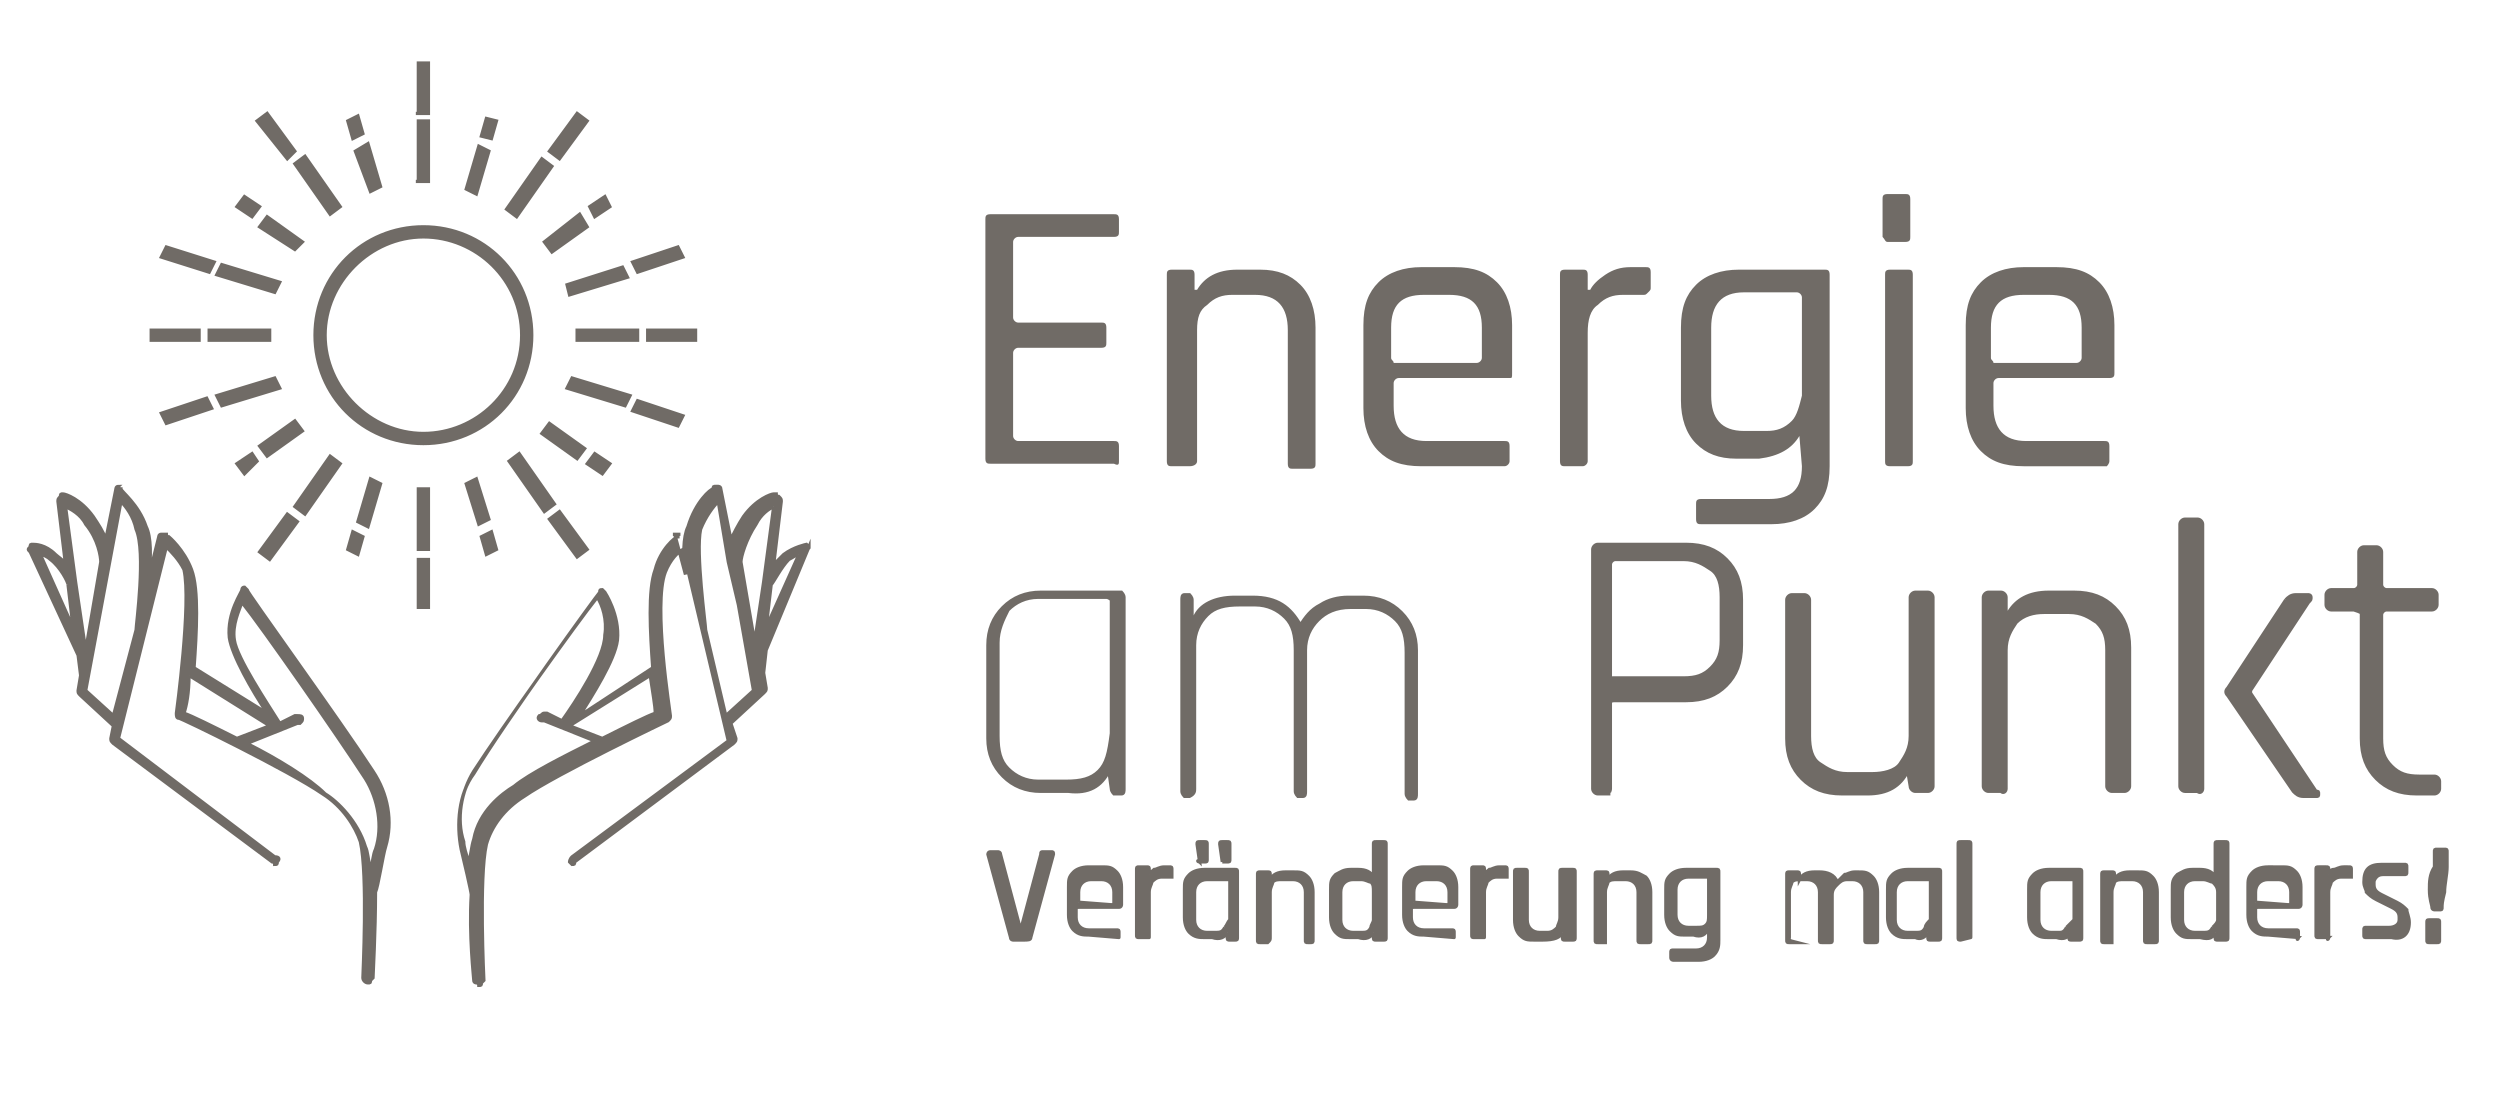 <?xml version="1.0" encoding="utf-8"?>
<!-- Generator: Adobe Illustrator 26.0.3, SVG Export Plug-In . SVG Version: 6.00 Build 0)  -->
<!DOCTYPE svg PUBLIC "-//W3C//DTD SVG 1.1//EN" "http://www.w3.org/Graphics/SVG/1.1/DTD/svg11.dtd">
<svg version="1.1" id="Ebene_1" xmlns:x="http://ns.adobe.com/Extensibility/1.0/" xmlns:i="http://ns.adobe.com/AdobeIllustrator/10.0/" xmlns:graph="http://ns.adobe.com/Graphs/1.0/"
	 xmlns="http://www.w3.org/2000/svg" xmlns:xlink="http://www.w3.org/1999/xlink" x="0px" y="0px" width="99.2px" height="43.5px"
	 viewBox="0 0 99.2 43.5" style="enable-background:new 0 0 99.2 43.5;" xml:space="preserve">
<style type="text/css">
	.st0{fill:#706B66;stroke:#706B66;stroke-width:0.13;stroke-miterlimit:10;}
	.st1{fill:#706B66;}
</style>
<g>
	<path class="st0" d="M93.7,24.4v4.9c0,0.7,0.2,1.2,0.6,1.6c0.4,0.4,0.9,0.6,1.6,0.6h0.7c0.1,0,0.2-0.1,0.2-0.2V31
		c0-0.1-0.1-0.2-0.2-0.2h-0.6c-0.5,0-0.8-0.1-1.1-0.4c-0.3-0.3-0.4-0.6-0.4-1.1v-4.9c0-0.1,0.1-0.2,0.2-0.2h1.8
		c0.1,0,0.2-0.1,0.2-0.2v-0.4c0-0.1-0.1-0.2-0.2-0.2h-1.8c-0.1,0-0.2-0.1-0.2-0.2v-1.3c0-0.1-0.1-0.2-0.2-0.2h-0.5
		c-0.1,0-0.2,0.1-0.2,0.2v1.3c0,0.1-0.1,0.2-0.2,0.2h-0.9c-0.1,0-0.2,0.1-0.2,0.2v0.4c0,0.1,0.1,0.2,0.2,0.2h0.9
		C93.7,24.3,93.7,24.3,93.7,24.4 M87.4,31.3V20.8c0-0.1-0.1-0.2-0.2-0.2h-0.5c-0.1,0-0.2,0.1-0.2,0.2v10.4c0,0.1,0.1,0.2,0.2,0.2
		h0.5C87.3,31.5,87.4,31.4,87.4,31.3 M90.7,23.8l-2.3,3.5c-0.1,0.1-0.1,0.2,0,0.3l2.6,3.8c0.1,0.1,0.2,0.2,0.4,0.2h0.5
		c0.1,0,0.1,0,0.1-0.1c0-0.1,0-0.1-0.1-0.1l-2.6-3.9v-0.1l2.3-3.5c0.1-0.1,0.1-0.1,0.1-0.2c0-0.1-0.1-0.1-0.1-0.1h-0.5
		C90.9,23.6,90.8,23.7,90.7,23.8 M79.6,31.3v-5.5c0-0.5,0.2-0.8,0.4-1.1c0.3-0.3,0.7-0.4,1.1-0.4h1c0.5,0,0.8,0.2,1.1,0.4
		c0.3,0.3,0.4,0.6,0.4,1.1v5.4c0,0.1,0.1,0.2,0.2,0.2h0.5c0.1,0,0.2-0.1,0.2-0.2v-5.5c0-0.7-0.2-1.2-0.6-1.6
		c-0.4-0.4-0.9-0.6-1.6-0.6h-1c-0.8,0-1.3,0.3-1.6,0.8h-0.1v-0.6c0-0.1-0.1-0.2-0.2-0.2h-0.5c-0.1,0-0.2,0.1-0.2,0.2v7.5
		c0,0.1,0.1,0.2,0.2,0.2h0.5C79.5,31.5,79.6,31.4,79.6,31.3 M75.7,30.6L75.7,30.6l0.1,0.6c0,0.1,0.1,0.2,0.2,0.2h0.5
		c0.1,0,0.2-0.1,0.2-0.2v-7.5c0-0.1-0.1-0.2-0.2-0.2h-0.5c-0.1,0-0.2,0.1-0.2,0.2v5.5c0,0.5-0.2,0.8-0.4,1.1s-0.7,0.4-1.1,0.4h-1
		c-0.5,0-0.8-0.2-1.1-0.4s-0.4-0.6-0.4-1.1v-5.4c0-0.1-0.1-0.2-0.2-0.2h-0.5c-0.1,0-0.2,0.1-0.2,0.2v5.5c0,0.7,0.2,1.2,0.6,1.6
		c0.4,0.4,0.9,0.6,1.6,0.6h1C74.9,31.5,75.4,31.2,75.7,30.6 M63.9,26.9v-4.5c0-0.1,0.1-0.2,0.2-0.2h2.7c0.5,0,0.8,0.2,1.1,0.4
		s0.4,0.6,0.4,1.1v1.7c0,0.5-0.1,0.8-0.4,1.1c-0.3,0.3-0.6,0.4-1.1,0.4H64C63.9,27,63.9,27,63.9,26.9 M63.9,31.3v-3.4
		c0-0.1,0.1-0.1,0.2-0.1h2.8c0.7,0,1.2-0.2,1.6-0.6c0.4-0.4,0.6-0.9,0.6-1.6v-1.8c0-0.7-0.2-1.2-0.6-1.6c-0.4-0.4-0.9-0.6-1.6-0.6
		h-3.5c-0.1,0-0.2,0.1-0.2,0.2v9.5c0,0.1,0.1,0.2,0.2,0.2h0.5C63.8,31.5,63.9,31.4,63.9,31.3 M47.4,31.3v-5.7c0-0.5,0.2-0.9,0.5-1.2
		c0.3-0.3,0.7-0.4,1.3-0.4h0.6c0.5,0,0.9,0.2,1.2,0.5c0.3,0.3,0.4,0.7,0.4,1.3v5.6c0,0.1,0.1,0.2,0.1,0.2h0.2c0.1,0,0.1-0.1,0.1-0.2
		v-5.6c0-0.5,0.2-0.9,0.5-1.2c0.3-0.3,0.7-0.5,1.3-0.5h0.6c0.5,0,0.9,0.2,1.2,0.5c0.3,0.3,0.4,0.7,0.4,1.3v5.6
		c0,0.1,0.1,0.2,0.1,0.2h0.2c0.1,0,0.1-0.1,0.1-0.2v-5.7c0-0.6-0.2-1.1-0.6-1.5c-0.4-0.4-0.9-0.6-1.5-0.6h-0.6
		c-0.4,0-0.8,0.1-1.1,0.3c-0.4,0.2-0.6,0.5-0.8,0.8c-0.4-0.7-0.9-1.1-1.9-1.1H49c-0.8,0-1.4,0.3-1.6,0.8h-0.1v-0.7
		c0-0.1-0.1-0.2-0.1-0.2H47c-0.1,0-0.1,0.1-0.1,0.2v7.6c0,0.1,0.1,0.2,0.1,0.2h0.2C47.4,31.5,47.4,31.4,47.4,31.3 M43.6,30.6
		c-0.3,0.3-0.7,0.4-1.3,0.4h-1.1c-0.5,0-0.9-0.2-1.2-0.5c-0.3-0.3-0.4-0.7-0.4-1.3v-3.7c0-0.5,0.2-0.9,0.4-1.3
		c0.3-0.3,0.7-0.5,1.2-0.5h2.7c0.1,0,0.2,0.1,0.2,0.1v5.3C44,29.9,43.9,30.3,43.6,30.6 M44,30.6L44,30.6l0.1,0.7
		c0,0.1,0.1,0.2,0.1,0.2h0.3c0.1,0,0.1-0.1,0.1-0.2v-7.6c0-0.1-0.1-0.2-0.1-0.2h-3.2c-0.6,0-1.1,0.2-1.5,0.6
		c-0.4,0.4-0.6,0.9-0.6,1.5v3.7c0,0.6,0.2,1.1,0.6,1.5c0.4,0.4,0.9,0.6,1.5,0.6h1.1C43.2,31.5,43.7,31.2,44,30.6"/>
	<path class="st1" d="M79,14.2V13c0-0.9,0.4-1.3,1.3-1.3h1c0.9,0,1.3,0.4,1.3,1.3v1.2c0,0.1-0.1,0.2-0.2,0.2h-3.3
		C79.1,14.3,79,14.3,79,14.2 M83.7,18.3v-0.6c0-0.2-0.1-0.2-0.2-0.2h-3.1c-0.9,0-1.3-0.5-1.3-1.4v-0.9c0-0.1,0.1-0.2,0.2-0.2h4.4
		c0.2,0,0.2-0.1,0.2-0.2v-1.9c0-0.7-0.2-1.3-0.6-1.7c-0.4-0.4-0.9-0.6-1.7-0.6h-1.3c-0.7,0-1.3,0.2-1.7,0.6
		c-0.4,0.4-0.6,0.9-0.6,1.7v3.3c0,0.7,0.2,1.3,0.6,1.7c0.4,0.4,0.9,0.6,1.7,0.6h3.3C83.6,18.5,83.7,18.4,83.7,18.3 M75,18.5h0.7
		c0.2,0,0.2-0.1,0.2-0.2v-7.4c0-0.2-0.1-0.2-0.2-0.2h-0.7c-0.2,0-0.2,0.1-0.2,0.2v7.4C74.8,18.4,74.8,18.5,75,18.5 M74.9,9.6h0.7
		c0.2,0,0.2-0.1,0.2-0.2V7.9c0-0.2-0.1-0.2-0.2-0.2h-0.7c-0.2,0-0.2,0.1-0.2,0.2v1.5C74.8,9.5,74.8,9.6,74.9,9.6 M71.1,16.7
		c-0.3,0.3-0.6,0.4-1,0.4h-0.9c-0.9,0-1.3-0.5-1.3-1.4V13c0-0.9,0.4-1.4,1.3-1.4h2.1c0.1,0,0.2,0.1,0.2,0.2v3.9
		C71.4,16.1,71.3,16.5,71.1,16.7 M71.4,17.3L71.4,17.3l0.1,1.2c0,0.9-0.4,1.3-1.3,1.3h-2.7c-0.2,0-0.2,0.1-0.2,0.2v0.6
		c0,0.2,0.1,0.2,0.2,0.2h2.8c0.7,0,1.3-0.2,1.7-0.6c0.4-0.4,0.6-0.9,0.6-1.7v-7.6c0-0.2-0.1-0.2-0.2-0.2H69c-0.7,0-1.3,0.2-1.7,0.6
		c-0.4,0.4-0.6,0.9-0.6,1.7v2.9c0,0.7,0.2,1.3,0.6,1.7c0.4,0.4,0.9,0.6,1.6,0.6h0.9C70.6,18.1,71.1,17.8,71.4,17.3 M63,18.3v-5.1
		c0-0.5,0.1-0.9,0.4-1.1c0.3-0.3,0.6-0.4,1-0.4h0.8c0.1,0,0.1,0,0.2-0.1c0.1-0.1,0.1-0.1,0.1-0.2v-0.6c0-0.2-0.1-0.2-0.2-0.2h-0.6
		c-0.4,0-0.7,0.1-1,0.3c-0.3,0.2-0.5,0.4-0.6,0.6H63v-0.6c0-0.2-0.1-0.2-0.2-0.2h-0.7c-0.2,0-0.2,0.1-0.2,0.2v7.4
		c0,0.2,0.1,0.2,0.2,0.2h0.7C62.9,18.5,63,18.4,63,18.3 M55.2,14.2V13c0-0.9,0.4-1.3,1.3-1.3h1c0.9,0,1.3,0.4,1.3,1.3v1.2
		c0,0.1-0.1,0.2-0.2,0.2h-3.3C55.3,14.3,55.2,14.3,55.2,14.2 M59.9,18.3v-0.6c0-0.2-0.1-0.2-0.2-0.2h-3.1c-0.9,0-1.3-0.5-1.3-1.4
		v-0.9c0-0.1,0.1-0.2,0.2-0.2h4.4C60,15,60,15,60,14.8v-1.9c0-0.7-0.2-1.3-0.6-1.7c-0.4-0.4-0.9-0.6-1.7-0.6h-1.3
		c-0.7,0-1.3,0.2-1.7,0.6c-0.4,0.4-0.6,0.9-0.6,1.7v3.3c0,0.7,0.2,1.3,0.6,1.7c0.4,0.4,0.9,0.6,1.7,0.6h3.3
		C59.8,18.5,59.9,18.4,59.9,18.3 M47.5,18.3v-5.2c0-0.5,0.1-0.8,0.4-1c0.3-0.3,0.6-0.4,1-0.4h0.9c0.9,0,1.3,0.5,1.3,1.4v5.3
		c0,0.2,0.1,0.2,0.2,0.2H52c0.2,0,0.2-0.1,0.2-0.2v-5.4c0-0.7-0.2-1.3-0.6-1.7c-0.4-0.4-0.9-0.6-1.6-0.6h-0.9
		c-0.8,0-1.3,0.3-1.6,0.8h-0.1v-0.6c0-0.2-0.1-0.2-0.2-0.2h-0.7c-0.2,0-0.2,0.1-0.2,0.2v7.4c0,0.2,0.1,0.2,0.2,0.2h0.7
		C47.4,18.5,47.5,18.4,47.5,18.3 M44.4,18.3v-0.6c0-0.2-0.1-0.2-0.2-0.2h-3.8c-0.1,0-0.2-0.1-0.2-0.2v-3.3c0-0.1,0.1-0.2,0.2-0.2
		h3.3c0.2,0,0.2-0.1,0.2-0.2v-0.6c0-0.2-0.1-0.2-0.2-0.2h-3.3c-0.1,0-0.2-0.1-0.2-0.2V9.6c0-0.1,0.1-0.2,0.2-0.2h3.8
		c0.2,0,0.2-0.1,0.2-0.2V8.7c0-0.2-0.1-0.2-0.2-0.2h-4.9c-0.2,0-0.2,0.1-0.2,0.2v9.5c0,0.2,0.1,0.2,0.2,0.2h4.9
		C44.4,18.5,44.4,18.4,44.4,18.3"/>
	<path class="st0" d="M17,22.2h-0.4v1.9H17V22.2z M17,19.4h-0.4v2.4H17V19.4z M5.4,25l-0.9,3.4l-1.1-1l1.4-7.5
		C5,20.1,5.3,20.5,5.4,21C5.8,21.9,5.4,24.8,5.4,25 M4,22.3l-0.6,3.5L3,23.1l0,0l-0.4-3c0.2,0.1,0.6,0.3,0.8,0.7
		C3.9,21.4,4,22.1,4,22.3 M2.7,23.2l0.2,1.7L1.6,22C1.7,22,1.9,22.1,2,22.2C2.4,22.5,2.7,23.1,2.7,23.2 M7.5,26.8l3.2,2l-1.3,0.5
		l0,0c-1-0.5-1.8-0.9-2.1-1C7.4,28,7.5,27.5,7.5,26.8 M9.8,29.5l2-0.8c0,0,0,0,0.1,0c0.1-0.1,0.1-0.1,0.1-0.2c0-0.1-0.1-0.1-0.2-0.1
		h-0.1l-0.6,0.3c-0.5-0.8-1.7-2.6-1.8-3.3c-0.1-0.6,0.2-1.2,0.3-1.5c0.8,1,3.8,5.3,4.9,7c0.5,0.8,0.7,1.9,0.4,2.8
		c-0.1,0.2-0.1,0.5-0.2,0.8c-0.1-0.4-0.1-0.7-0.2-0.9c-0.3-1-1.1-1.8-1.6-2.1C12.3,30.9,11,30.1,9.8,29.5 M5.9,22.9
		C6,22.1,6,21.3,5.8,20.9c-0.3-0.9-1-1.4-1-1.5c-0.1,0-0.1-0.1-0.1-0.1H4.7c-0.1,0-0.1,0.1-0.1,0.1l-0.4,2c-0.1-0.3-0.3-0.6-0.5-0.9
		c-0.5-0.7-1.1-0.9-1.2-0.9H2.5c-0.1,0-0.1,0-0.1,0.1c-0.1,0.1-0.1,0.1-0.1,0.2l0.3,2.5c-0.1-0.2-0.3-0.3-0.4-0.4
		c-0.4-0.4-0.8-0.4-0.9-0.4l0,0c-0.1,0-0.1,0-0.1,0.1c-0.1,0.1-0.1,0.1,0,0.2L3.1,26l0.1,0.8l-0.1,0.6c0,0.1,0,0.1,0.1,0.2l1.3,1.2
		l-0.1,0.5c0,0.1,0,0.1,0.1,0.2l6.3,4.7c0.1,0,0.1,0.1,0.1,0.1c0.1,0,0.1,0,0.1-0.1c0.1-0.1,0.1-0.2-0.1-0.2l-6.2-4.7l1.9-7.6
		c0.2,0.2,0.5,0.5,0.7,0.9C7.6,23.9,7,28.3,7,28.3c0,0.1,0,0.2,0.1,0.2c0.1,0,4.4,2.1,5.7,3c0.8,0.5,1.3,1.3,1.5,1.9
		c0.3,1.3,0.1,5.3,0.1,5.4c0,0.1,0.1,0.2,0.2,0.2l0,0c0.1,0,0.1,0,0.1-0.1c0.1-0.1,0.1-0.1,0.1-0.1c0-0.1,0.1-1.8,0.1-3.4
		c0.1-0.2,0.3-1.5,0.4-1.8c0.3-1,0.1-2.1-0.5-3c-1.3-2-5-7.1-5-7.2c-0.1-0.1-0.1-0.1-0.1-0.1l0,0c-0.1,0-0.1,0.1-0.1,0.1
		c0,0.1-0.6,0.9-0.5,1.9c0.1,0.7,0.9,2.1,1.5,3l-2.9-1.8c0.1-1.4,0.2-3.1-0.1-3.9s-0.9-1.3-0.9-1.3c-0.1,0-0.1-0.1-0.1-0.1H6.4
		c-0.1,0-0.1,0.1-0.1,0.1L5.9,22.9z M14.7,19l-0.5,1.7l0.4,0.2l0.5-1.7L14.7,19z M14.2,22l0.2-0.7L14,21.1l-0.2,0.7L14.2,22z
		 M10.7,13.1H8.3v0.4h2.4V13.1z M8.4,16.2l-0.2-0.4l-1.8,0.6l0.2,0.4L8.4,16.2z M10.9,15l-2.3,0.7l0.2,0.4l2.3-0.7L10.9,15z
		 M10.2,18.3L10,18l-0.6,0.4l0.3,0.4L10.2,18.3z M12,17.1l-0.3-0.4l-1.4,1l0.3,0.4L12,17.1z M11.7,9.9L12,9.6l-1.4-1l-0.3,0.4
		L11.7,9.9z M11.4,20.4l-1.1,1.5l0.4,0.3l1.1-1.5L11.4,20.4z M13.1,18.1l-1.4,2l0.4,0.3l1.4-2L13.1,18.1z M7.9,13.1H6v0.4h1.9V13.1z
		 M8.3,10.8l0.2-0.4L6.6,9.8l-0.2,0.4L8.3,10.8z M11.1,11.2l-2.3-0.7l-0.2,0.4l2.3,0.7L11.1,11.2z M10,8.6l0.3-0.4L9.7,7.8L9.4,8.2
		L10,8.6z M11.4,6.3L11.7,6l-1.1-1.5l-0.4,0.3L11.4,6.3z M13.1,8.5l0.4-0.3l-1.4-2l-0.4,0.3L13.1,8.5z M14,5.5l0.4-0.2l-0.2-0.7
		l-0.4,0.2L14,5.5z M14.7,7.6l0.4-0.2l-0.5-1.7L14.1,6L14.7,7.6z M16.5,4.5H17V2.5h-0.4V4.5z M16.5,7.2H17V4.8h-0.4V7.2z M19.4,6
		L19,5.8l-0.5,1.7l0.4,0.2L19.4,6z M19.5,5.5l0.2-0.7l-0.4-0.1l-0.2,0.7L19.5,5.5z M20.7,13.3c0,2.2-1.8,3.9-3.9,3.9
		s-3.9-1.8-3.9-3.9s1.8-3.9,3.9-3.9S20.7,11.1,20.7,13.3 M21.1,13.3c0-2.4-1.9-4.3-4.3-4.3s-4.3,1.9-4.3,4.3s1.9,4.3,4.3,4.3
		S21.1,15.7,21.1,13.3 M19,20.8l0.4-0.2L18.9,19l-0.4,0.2L19,20.8z M19.5,21.1l-0.4,0.2l0.2,0.7l0.4-0.2L19.5,21.1z M22.5,15.4
		l2.3,0.7l0.2-0.4L22.7,15L22.5,15.4z M24.2,18.4L23.6,18l-0.3,0.4l0.6,0.4L24.2,18.4z M22.9,13.5h2.4v-0.4h-2.4V13.5z M25.3,15.9
		l-0.2,0.4l1.8,0.6l0.2-0.4L25.3,15.9z M23.2,17.8l-1.4-1l-0.3,0.4l1.4,1L23.2,17.8z M21.6,9.6l0.3,0.4l1.4-1L23,8.5L21.6,9.6z
		 M22.9,22.1l0.4-0.3l-1.1-1.5l-0.4,0.3L22.9,22.1z M21.6,20.3l0.4-0.3l-1.4-2l-0.4,0.3L21.6,20.3z M21.9,6.6l-0.4-0.3l-1.4,2
		l0.4,0.3L21.9,6.6z M22.2,6.3l1.1-1.5l-0.4-0.3L21.8,6L22.2,6.3z M23.6,8.6l0.6-0.4L24,7.8l-0.6,0.4L23.6,8.6z M22.6,11.7l2.3-0.7
		l-0.2-0.4l-2.2,0.7L22.6,11.7z M25.3,10.8l1.8-0.6l-0.2-0.4l-1.8,0.6L25.3,10.8z M25.7,13.5h1.9v-0.4h-1.9V13.5z M31.7,22l-1.3,2.9
		l0.2-1.7c0.1-0.1,0.4-0.7,0.7-1C31.5,22.1,31.6,22,31.7,22 M30.7,20.1l-0.4,3l0,0l-0.3,2L30,25.8l-0.6-3.5c0-0.2,0.2-0.9,0.6-1.5
		C30.2,20.4,30.5,20.2,30.7,20.1 M29.3,24l0.6,3.4l-1.1,1L28,25c0-0.2-0.4-3.1-0.2-4c0.2-0.5,0.5-0.9,0.7-1.1l0.4,2.4L29.3,24z
		 M26,28.3c-0.3,0.1-1.1,0.5-2.1,1l0,0l-1.3-0.5l3.2-2C25.9,27.5,26,28,26,28.3 M22.3,28.6l-0.6-0.3h-0.1c-0.1,0-0.1,0.1-0.2,0.1
		c-0.1,0.1,0,0.2,0.1,0.2c0,0,0,0,0.1,0l2,0.8c-1.2,0.6-2.6,1.3-3.2,1.8c-0.5,0.3-1.4,1-1.6,2.1c-0.1,0.3-0.1,0.6-0.2,0.9
		c-0.1-0.3-0.2-0.6-0.2-0.8c-0.3-0.9-0.1-2,0.4-2.8c1.1-1.7,4.1-5.9,4.9-6.9c0.2,0.3,0.4,0.9,0.3,1.5C24,26.1,22.8,27.9,22.3,28.6
		 M32.1,21.7c-0.1-0.1-0.1-0.1-0.1-0.1l0,0c0,0-0.5,0.1-0.9,0.4c-0.1,0.1-0.3,0.3-0.4,0.4l0.3-2.5c0-0.1,0-0.1-0.1-0.2
		c-0.1,0-0.1-0.1-0.1-0.1h-0.1c-0.1,0-0.7,0.2-1.2,0.9c-0.2,0.3-0.4,0.7-0.5,0.9l-0.4-2c0-0.1-0.1-0.1-0.1-0.1h-0.1
		c-0.1,0-0.1,0-0.1,0.1c-0.1,0-0.7,0.5-1,1.5c-0.2,0.4-0.2,1.2-0.1,1.9l-0.4-1.5c0-0.1-0.1-0.1-0.1-0.1H27c-0.1,0-0.1,0-0.1,0.1
		c-0.1,0-0.7,0.5-0.9,1.3c-0.3,0.8-0.2,2.5-0.1,3.9l-2.9,1.9c0.5-0.8,1.4-2.2,1.5-3c0.1-1-0.5-1.9-0.5-1.9c-0.1-0.1-0.1-0.1-0.1-0.1
		c-0.1,0-0.1,0-0.1,0.1c-0.1,0.1-3.8,5.2-5,7.2c-0.6,0.8-0.7,2-0.5,3c0.1,0.4,0.4,1.7,0.4,1.8c-0.1,1.6,0.1,3.3,0.1,3.4
		c0,0.1,0.1,0.1,0.1,0.1c0.1,0,0.1,0.1,0.1,0.1l0,0c0.1,0,0.1,0,0.1-0.1c0.1-0.1,0.1-0.1,0.1-0.1s-0.2-4.1,0.1-5.4
		c0.2-0.7,0.7-1.4,1.5-1.9c1.3-0.9,5.7-3,5.7-3c0.1-0.1,0.1-0.1,0.1-0.2c0-0.1-0.7-4.4-0.2-5.7c0.2-0.5,0.5-0.8,0.7-0.9l1.8,7.6
		l-6.2,4.6c-0.1,0.1-0.1,0.2-0.1,0.2c0.1,0.1,0.1,0.1,0.1,0.1c0.1,0,0.1,0,0.1-0.1l6.3-4.7c0.1-0.1,0.1-0.1,0.1-0.2L29,28.7l1.3-1.2
		c0.1-0.1,0.1-0.1,0.1-0.2l-0.1-0.6l0.1-0.9L32.1,21.7C32.1,21.8,32.1,21.7,32.1,21.7"/>
	<path class="st0" d="M96.7,36.5h-0.3c-0.1,0-0.1,0-0.1,0.1v0.7c0,0.1,0,0.1,0.1,0.1h0.3c0.1,0,0.1,0,0.1-0.1v-0.7
		C96.8,36.5,96.8,36.5,96.7,36.5 M96.4,35.3c0,0.4,0.1,0.6,0.1,0.7c0,0.1,0.1,0.1,0.1,0.1h0.2c0.1,0,0.1,0,0.1-0.1
		c0-0.1,0-0.2,0.1-0.6c0-0.3,0.1-0.7,0.1-1v-0.6c0-0.1,0-0.1-0.1-0.1h-0.3c-0.1,0-0.1,0-0.1,0.1v0.6C96.4,34.7,96.4,35,96.4,35.3
		 M95.6,36.6c0-0.2-0.1-0.4-0.1-0.5c-0.1-0.1-0.2-0.2-0.4-0.3l-0.6-0.3c-0.2-0.1-0.3-0.2-0.3-0.4v-0.1c0-0.1,0.1-0.2,0.1-0.2
		c0.1-0.1,0.2-0.1,0.3-0.1h0.8c0.1,0,0.1,0,0.1-0.1v-0.2c0-0.1,0-0.1-0.1-0.1h-0.9c-0.5,0-0.7,0.2-0.7,0.7c0,0.2,0.1,0.3,0.1,0.4
		c0.1,0.1,0.2,0.2,0.4,0.3l0.6,0.3c0.2,0.1,0.3,0.2,0.3,0.4v0.1c0,0.2-0.2,0.3-0.4,0.3h-0.9c-0.1,0-0.1,0-0.1,0.1v0.2
		c0,0.1,0,0.1,0.1,0.1h1C95.3,37.3,95.6,37.1,95.6,36.6 M92.4,37.2v-1.8c0-0.2,0.1-0.3,0.1-0.4c0.1-0.1,0.2-0.2,0.4-0.2h0.3h0.1
		v-0.1v-0.2c0-0.1,0-0.1-0.1-0.1H93c-0.2,0-0.3,0.1-0.4,0.1s-0.2,0.1-0.2,0.2l0,0v-0.2c0-0.1,0-0.1-0.1-0.1h-0.3
		c-0.1,0-0.1,0-0.1,0.1v2.6c0,0.1,0,0.1,0.1,0.1L92.4,37.2C92.3,37.3,92.4,37.3,92.4,37.2 M89.5,35.8v-0.4c0-0.3,0.2-0.5,0.5-0.5
		h0.4c0.3,0,0.5,0.2,0.5,0.5v0.4c0,0.1,0,0.1-0.1,0.1L89.5,35.8C89.5,35.8,89.5,35.8,89.5,35.8 M91.2,37.2V37c0-0.1,0-0.1-0.1-0.1
		h-1.1c-0.3,0-0.5-0.2-0.5-0.5v-0.3c0-0.1,0-0.1,0.1-0.1h1.6c0.1,0,0.1-0.1,0.1-0.1v-0.7c0-0.3-0.1-0.5-0.2-0.6
		c-0.2-0.2-0.3-0.2-0.6-0.2H90c-0.3,0-0.5,0.1-0.6,0.2c-0.2,0.2-0.2,0.3-0.2,0.6v1.1c0,0.3,0.1,0.5,0.2,0.6c0.2,0.2,0.4,0.2,0.6,0.2
		L91.2,37.2C91.1,37.3,91.2,37.3,91.2,37.2 M87.8,36.8C87.7,37,87.6,37,87.4,37h-0.3c-0.3,0-0.5-0.2-0.5-0.5v-1.1
		c0-0.3,0.2-0.5,0.5-0.5h0.3c0.2,0,0.3,0.1,0.4,0.1c0.1,0.1,0.2,0.2,0.2,0.4v1.1C88,36.6,87.9,36.7,87.8,36.8 M87.9,37L87.9,37v0.2
		c0,0.1,0,0.1,0.1,0.1h0.3c0.1,0,0.1,0,0.1-0.1v-3.7c0-0.1,0-0.1-0.1-0.1H88c-0.1,0-0.1,0-0.1,0.1v1.3l0,0c-0.1-0.2-0.3-0.3-0.6-0.3
		H87c-0.3,0-0.4,0.1-0.6,0.2c-0.2,0.2-0.2,0.3-0.2,0.6v1.1c0,0.3,0.1,0.5,0.2,0.6c0.2,0.2,0.3,0.2,0.6,0.2h0.3
		C87.7,37.3,87.8,37.2,87.9,37 M83.8,37.2v-1.8c0-0.2,0.1-0.3,0.1-0.4c0.1-0.1,0.2-0.1,0.4-0.1h0.3c0.3,0,0.5,0.2,0.5,0.5v1.9
		c0,0.1,0,0.1,0.1,0.1h0.3c0.1,0,0.1,0,0.1-0.1v-1.9c0-0.3-0.1-0.5-0.2-0.6c-0.2-0.2-0.3-0.2-0.6-0.2h-0.3c-0.3,0-0.5,0.1-0.6,0.3
		l0,0v-0.2c0-0.1,0-0.1-0.1-0.1h-0.3c-0.1,0-0.1,0-0.1,0.1v2.6c0,0.1,0,0.1,0.1,0.1h0.3C83.8,37.3,83.8,37.3,83.8,37.2 M82,36.8
		C81.9,37,81.8,37,81.7,37h-0.3c-0.3,0-0.5-0.2-0.5-0.5v-1.1c0-0.3,0.2-0.5,0.5-0.5h0.8c0.1,0,0.1,0,0.1,0.1v1.5
		C82.2,36.6,82.1,36.7,82,36.8 M82.1,37L82.1,37v0.2c0,0.1,0,0.1,0.1,0.1h0.3c0.1,0,0.1,0,0.1-0.1v-2.6c0-0.1,0-0.1-0.1-0.1h-1.2
		c-0.3,0-0.5,0.1-0.6,0.2c-0.2,0.2-0.2,0.3-0.2,0.6v1.1c0,0.3,0.1,0.5,0.2,0.6c0.2,0.2,0.4,0.2,0.6,0.2h0.3
		C81.9,37.3,82.1,37.2,82.1,37 M78.2,37.2v-3.7c0-0.1,0-0.1-0.1-0.1h-0.3c-0.1,0-0.1,0-0.1,0.1v3.7c0,0.1,0,0.1,0.1,0.1L78.2,37.2
		C78.2,37.3,78.2,37.3,78.2,37.2 M76.4,36.8C76.3,37,76.2,37,76,37h-0.3c-0.3,0-0.5-0.2-0.5-0.5v-1.1c0-0.3,0.2-0.5,0.5-0.5h0.8
		c0.1,0,0.1,0,0.1,0.1v1.5C76.5,36.6,76.4,36.7,76.4,36.8 M76.5,37L76.5,37v0.2c0,0.1,0,0.1,0.1,0.1h0.3c0.1,0,0.1,0,0.1-0.1v-2.6
		c0-0.1,0-0.1-0.1-0.1h-1.2c-0.3,0-0.5,0.1-0.6,0.2c-0.2,0.2-0.2,0.3-0.2,0.6v1.1c0,0.3,0.1,0.5,0.2,0.6c0.2,0.2,0.4,0.2,0.6,0.2
		h0.3C76.2,37.3,76.4,37.2,76.5,37 M71,37.2v-1.8c0-0.2,0.1-0.3,0.1-0.4c0.1-0.1,0.2-0.1,0.4-0.1h0.2c0.3,0,0.5,0.2,0.5,0.5v1.9
		c0,0.1,0,0.1,0.1,0.1h0.3c0.1,0,0.1,0,0.1-0.1v-1.8c0-0.2,0.1-0.3,0.2-0.4c0.1-0.1,0.2-0.2,0.4-0.2h0.2c0.3,0,0.5,0.2,0.5,0.5v1.9
		c0,0.1,0,0.1,0.1,0.1h0.3c0.1,0,0.1,0,0.1-0.1v-1.9c0-0.3-0.1-0.5-0.2-0.6c-0.2-0.2-0.3-0.2-0.6-0.2h-0.1c-0.2,0-0.3,0.1-0.4,0.1
		c-0.1,0.1-0.2,0.2-0.3,0.3c-0.1-0.3-0.4-0.4-0.7-0.4h-0.2c-0.3,0-0.5,0.1-0.6,0.3l0,0v-0.2c0-0.1,0-0.1-0.1-0.1h-0.3
		c-0.1,0-0.1,0-0.1,0.1v2.6c0,0.1,0,0.1,0.1,0.1h0.3C70.9,37.3,71,37.3,71,37.2 M67.7,36.7c-0.1,0.1-0.2,0.1-0.4,0.1H67
		c-0.3,0-0.5-0.2-0.5-0.5v-1c0-0.3,0.2-0.5,0.5-0.5h0.7c0.1,0,0.1,0,0.1,0.1v1.4C67.8,36.5,67.8,36.6,67.7,36.7 M67.8,36.8
		L67.8,36.8v0.4c0,0.3-0.2,0.5-0.5,0.5h-0.9c-0.1,0-0.1,0-0.1,0.1V38c0,0.1,0.1,0.1,0.1,0.1h1c0.3,0,0.5-0.1,0.6-0.2
		c0.2-0.2,0.2-0.4,0.2-0.6v-2.7c0-0.1,0-0.1-0.1-0.1h-1.2c-0.3,0-0.5,0.1-0.6,0.2c-0.2,0.2-0.2,0.3-0.2,0.6v1c0,0.3,0.1,0.5,0.2,0.6
		c0.2,0.2,0.3,0.2,0.6,0.2h0.3C67.5,37.2,67.7,37.1,67.8,36.8 M63.7,37.2v-1.8c0-0.2,0.1-0.3,0.1-0.4c0.1-0.1,0.2-0.1,0.4-0.1h0.3
		c0.3,0,0.5,0.2,0.5,0.5v1.9c0,0.1,0,0.1,0.1,0.1h0.3c0.1,0,0.1,0,0.1-0.1v-1.9c0-0.3-0.1-0.5-0.2-0.6c-0.2-0.1-0.3-0.2-0.6-0.2
		h-0.3c-0.3,0-0.5,0.1-0.6,0.3l0,0v-0.2c0-0.1,0-0.1-0.1-0.1h-0.3c-0.1,0-0.1,0-0.1,0.1v2.6c0,0.1,0,0.1,0.1,0.1h0.3
		C63.7,37.3,63.7,37.3,63.7,37.2 M62,37L62,37v0.2c0,0.1,0,0.1,0.1,0.1h0.3c0.1,0,0.1,0,0.1-0.1v-2.6c0-0.1,0-0.1-0.1-0.1H62
		c-0.1,0-0.1,0-0.1,0.1v1.8c0,0.2-0.1,0.3-0.1,0.4c-0.1,0.1-0.2,0.2-0.4,0.2h-0.3c-0.3,0-0.5-0.2-0.5-0.5v-1.9c0-0.1,0-0.1-0.1-0.1
		h-0.3c-0.1,0-0.1,0-0.1,0.1v1.9c0,0.3,0.1,0.5,0.2,0.6c0.2,0.2,0.3,0.2,0.6,0.2h0.3C61.7,37.3,61.9,37.2,62,37 M58.9,37.2v-1.8
		c0-0.2,0.1-0.3,0.1-0.4c0.1-0.1,0.2-0.2,0.4-0.2h0.3h0.1v-0.1v-0.2c0-0.1,0-0.1-0.1-0.1h-0.2c-0.2,0-0.3,0.1-0.4,0.1
		c-0.1,0.1-0.2,0.1-0.2,0.2l0,0v-0.2c0-0.1,0-0.1-0.1-0.1h-0.3c-0.1,0-0.1,0-0.1,0.1v2.6c0,0.1,0,0.1,0.1,0.1L58.9,37.2
		C58.9,37.3,58.9,37.3,58.9,37.2 M56.1,35.8v-0.4c0-0.3,0.2-0.5,0.5-0.5h0.4c0.3,0,0.5,0.2,0.5,0.5v0.4c0,0.1,0,0.1-0.1,0.1
		L56.1,35.8C56.1,35.8,56.1,35.8,56.1,35.8 M57.7,37.2V37c0-0.1,0-0.1-0.1-0.1h-1.1c-0.3,0-0.5-0.2-0.5-0.5v-0.3
		c0-0.1,0-0.1,0.1-0.1h1.6c0.1,0,0.1-0.1,0.1-0.1v-0.7c0-0.3-0.1-0.5-0.2-0.6c-0.2-0.2-0.3-0.2-0.6-0.2h-0.5c-0.3,0-0.5,0.1-0.6,0.2
		c-0.2,0.2-0.2,0.3-0.2,0.6v1.1c0,0.3,0.1,0.5,0.2,0.6c0.2,0.2,0.4,0.2,0.6,0.2L57.7,37.2C57.7,37.3,57.7,37.3,57.7,37.2 M54.4,36.8
		C54.3,37,54.2,37,54,37h-0.3c-0.3,0-0.5-0.2-0.5-0.5v-1.1c0-0.3,0.2-0.5,0.5-0.5H54c0.2,0,0.3,0.1,0.4,0.1c0.1,0.1,0.1,0.2,0.1,0.4
		v1.1C54.5,36.6,54.4,36.7,54.4,36.8 M54.5,37L54.5,37v0.2c0,0.1,0,0.1,0.1,0.1h0.3c0.1,0,0.1,0,0.1-0.1v-3.7c0-0.1,0-0.1-0.1-0.1
		h-0.3c-0.1,0-0.1,0-0.1,0.1v1.3l0,0c-0.1-0.2-0.3-0.3-0.6-0.3h-0.3c-0.3,0-0.4,0.1-0.6,0.2c-0.2,0.2-0.2,0.3-0.2,0.6v1.1
		c0,0.3,0.1,0.5,0.2,0.6c0.2,0.2,0.3,0.2,0.6,0.2h0.3C54.2,37.3,54.4,37.2,54.5,37 M50.4,37.2v-1.8c0-0.2,0.1-0.3,0.1-0.4
		c0.1-0.1,0.2-0.1,0.4-0.1h0.4c0.3,0,0.5,0.2,0.5,0.5v1.9c0,0.1,0,0.1,0.1,0.1H52c0.1,0,0.1,0,0.1-0.1v-1.9c0-0.3-0.1-0.5-0.2-0.6
		c-0.2-0.2-0.3-0.2-0.6-0.2h-0.3c-0.3,0-0.5,0.1-0.6,0.3l0,0v-0.2c0-0.1,0-0.1-0.1-0.1H50c-0.1,0-0.1,0-0.1,0.1v2.6
		c0,0.1,0,0.1,0.1,0.1h0.3C50.4,37.3,50.4,37.3,50.4,37.2 M48.6,36.8C48.5,37,48.4,37,48.2,37h-0.3c-0.3,0-0.5-0.2-0.5-0.5v-1.1
		c0-0.3,0.2-0.5,0.5-0.5h0.8c0.1,0,0.1,0,0.1,0.1v1.5C48.7,36.6,48.7,36.7,48.6,36.8 M48.7,37L48.7,37v0.2c0,0.1,0,0.1,0.1,0.1H49
		c0.1,0,0.1,0,0.1-0.1v-2.6c0-0.1,0-0.1-0.1-0.1h-1.2c-0.3,0-0.5,0.1-0.6,0.2c-0.2,0.2-0.2,0.3-0.2,0.6v1.1c0,0.3,0.1,0.5,0.2,0.6
		c0.2,0.2,0.4,0.2,0.6,0.2h0.3C48.4,37.3,48.6,37.2,48.7,37 M48.5,34.2h0.2c0.1,0,0.1,0,0.1-0.1v-0.6c0-0.1,0-0.1-0.1-0.1h-0.2
		c-0.1,0-0.1,0-0.1,0.1L48.5,34.2C48.5,34.1,48.5,34.2,48.5,34.2 M47.6,34.2h0.2c0.1,0,0.1,0,0.1-0.1v-0.6c0-0.1,0-0.1-0.1-0.1h-0.2
		c-0.1,0-0.1,0-0.1,0.1L47.6,34.2C47.5,34.1,47.5,34.2,47.6,34.2 M45.6,37.2v-1.8c0-0.2,0.1-0.3,0.1-0.4c0.1-0.1,0.2-0.2,0.4-0.2
		h0.3h0.1v-0.1v-0.2c0-0.1,0-0.1-0.1-0.1h-0.2c-0.2,0-0.3,0.1-0.4,0.1c-0.1,0.1-0.2,0.1-0.2,0.2l0,0v-0.2c0-0.1,0-0.1-0.1-0.1h-0.3
		c-0.1,0-0.1,0-0.1,0.1v2.6c0,0.1,0,0.1,0.1,0.1L45.6,37.2C45.6,37.3,45.6,37.3,45.6,37.2 M42.8,35.8v-0.4c0-0.3,0.2-0.5,0.5-0.5
		h0.4c0.3,0,0.5,0.2,0.5,0.5v0.4c0,0.1,0,0.1-0.1,0.1L42.8,35.8C42.8,35.8,42.8,35.8,42.8,35.8 M44.4,37.2V37c0-0.1,0-0.1-0.1-0.1
		h-1.1c-0.3,0-0.5-0.2-0.5-0.5v-0.3c0-0.1,0-0.1,0.1-0.1h1.6c0.1,0,0.1-0.1,0.1-0.1v-0.7c0-0.3-0.1-0.5-0.2-0.6
		c-0.2-0.2-0.3-0.2-0.6-0.2h-0.5c-0.3,0-0.5,0.1-0.6,0.2c-0.2,0.2-0.2,0.3-0.2,0.6v1.1c0,0.3,0.1,0.5,0.2,0.6
		c0.2,0.2,0.4,0.2,0.6,0.2L44.4,37.2C44.4,37.3,44.4,37.3,44.4,37.2 M40.9,37.2l0.9-3.3c0-0.1,0-0.1-0.1-0.1h-0.3
		c-0.1,0-0.1,0-0.1,0.1l-0.8,3l0,0l-0.8-3c0-0.1-0.1-0.1-0.1-0.1h-0.3c-0.1,0-0.1,0.1-0.1,0.1l0.9,3.3c0,0.1,0.1,0.1,0.1,0.1h0.4
		C40.8,37.3,40.9,37.3,40.9,37.2"/>
</g>
</svg>
